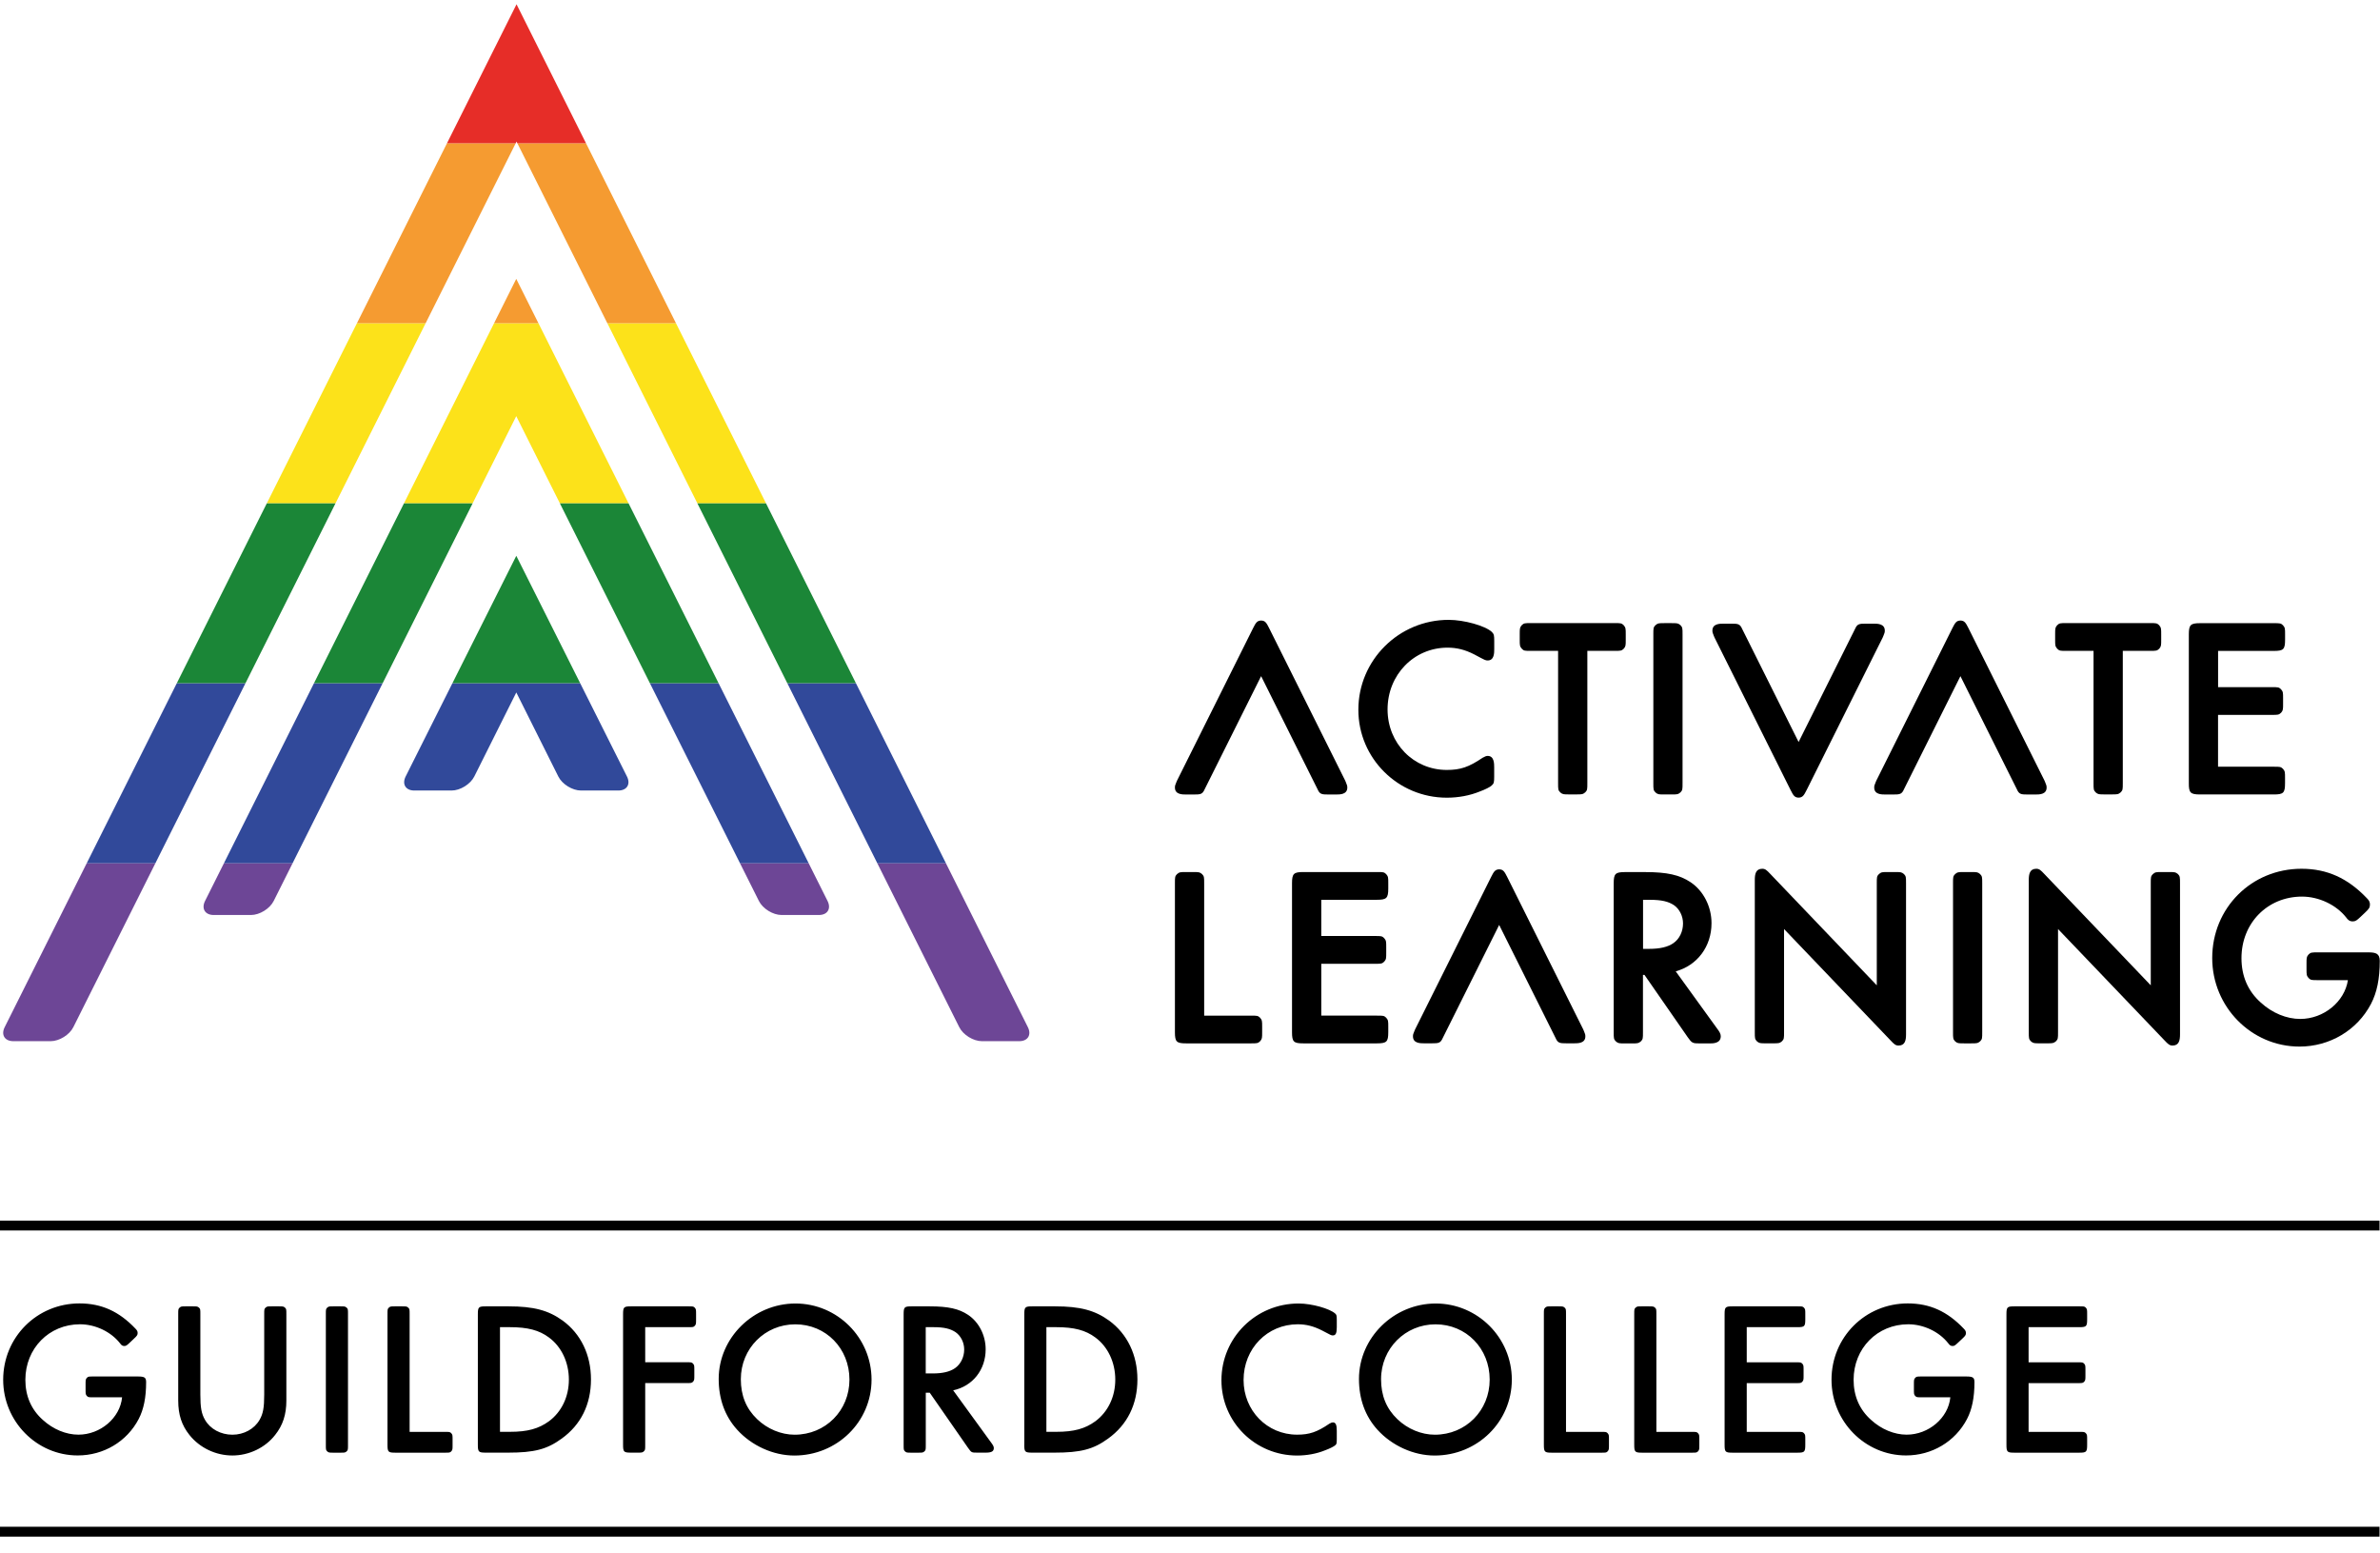 <?xml version="1.0" encoding="utf-8"?>
<!-- Generator: Adobe Illustrator 26.0.3, SVG Export Plug-In . SVG Version: 6.00 Build 0)  -->
<svg version="1.1" xmlns="http://www.w3.org/2000/svg" xmlns:xlink="http://www.w3.org/1999/xlink" x="0px" y="0px"
	 viewBox="0 0 502 327.5" style="enable-background:new 0 0 502 327.5;" xml:space="preserve">
<style type="text/css">
	.st0{clip-path:url(#SVGID_00000052791529747072989970000012575819011536404871_);}
	.st1{fill:#E62D28;}
	.st2{fill:#F59B31;}
	.st3{fill:#FCE21A;}
	.st4{fill:#1B8637;}
	.st5{fill:#31499A;}
	.st6{fill:#6D4696;}
	.st7{clip-path:url(#SVGID_00000042695787804330115140000017182411150921841086_);}
	.st8{clip-path:url(#SVGID_00000120518984296797166920000012035531317252223106_);}
</style>
<g id="Layer_2">
</g>
<g id="Layer_1">
	<g>
		<path d="M253.53,184.32c-0.49-0.42-0.7-0.42-1.91-0.42h-1.43c-1.21,0-1.42,0-1.93,0.44c-0.44,0.44-0.44,0.67-0.44,1.93v31.39
			c0,2.04,0.33,2.37,2.37,2.37h13.65c1.27,0,1.49,0,1.96-0.46c0.42-0.49,0.42-0.71,0.42-1.91v-1.11c0-1.21,0-1.42-0.44-1.93
			c-0.44-0.44-0.67-0.44-1.94-0.44h-9.85v-27.9C253.99,185.01,253.99,184.78,253.53,184.32z"/>
		<path d="M292.82,217.66v-1.11c0-1.21,0-1.42-0.44-1.93c-0.44-0.44-0.67-0.44-1.93-0.44h-11.76v-10.93h11.33
			c1.27,0,1.49,0,1.95-0.46c0.42-0.48,0.42-0.7,0.42-1.91v-1.11c0-1.21,0-1.43-0.44-1.94c-0.44-0.44-0.67-0.44-1.93-0.44h-11.33
			v-7.64h11.76c2.02,0,2.37-0.35,2.37-2.37v-1.11c0-1.21,0-1.42-0.44-1.93c-0.44-0.44-0.67-0.44-1.93-0.44h-15.56
			c-2.02,0-2.37,0.35-2.37,2.37v31.39c0,2.04,0.33,2.37,2.37,2.37h15.56C292.49,220.02,292.82,219.7,292.82,217.66z"/>
		<path d="M414.31,183.9c-1.21,0-1.43,0-1.94,0.44c-0.43,0.44-0.43,0.66-0.43,1.93v31.39c0,1.26,0,1.49,0.46,1.96
			c0.48,0.41,0.7,0.41,1.91,0.41h1.42c1.21,0,1.42,0,1.94-0.44c0.43-0.44,0.43-0.67,0.43-1.93v-31.39c0-1.27,0-1.49-0.46-1.95
			c-0.49-0.42-0.7-0.42-1.91-0.42H414.31z"/>
		<path d="M499.57,200.84h-10.7c-1.26,0-1.49,0-1.95,0.46c-0.42,0.49-0.42,0.71-0.42,1.91v1.11c0,1.21,0,1.43,0.44,1.94
			c0.44,0.44,0.67,0.44,1.93,0.44h6.36c-0.69,4.55-5.1,8.18-10.06,8.18c-2.88,0-5.91-1.25-8.3-3.44c-2.72-2.41-4.09-5.57-4.09-9.38
			c0-7.4,5.49-12.98,12.77-12.98c3.55,0,7.2,1.73,9.29,4.37c0.38,0.54,0.74,0.86,1.4,0.86c0.61,0,0.88-0.23,1.66-0.96l0.95-0.9
			c0.78-0.73,1.03-1.06,1.03-1.68c0-0.51-0.17-0.88-0.64-1.34c-4.03-4.24-8.41-6.22-13.8-6.22c-10.56,0-18.83,8.27-18.83,18.83
			c0,10.3,8.26,18.67,18.41,18.67c6.39,0,12.17-3.45,15.08-9c1.26-2.42,1.85-5.3,1.85-9.08
			C501.94,201.11,501.14,200.84,499.57,200.84z"/>
		<path d="M457.45,183.9h-1.43c-1.21,0-1.43,0-1.93,0.44c-0.44,0.44-0.44,0.67-0.44,1.93v21.52l-22.47-23.5
			c-0.75-0.8-1.06-1.08-1.68-1.08c-1.38,0-1.58,1.14-1.58,2.37v32.07c0,1.27,0,1.5,0.46,1.96c0.49,0.41,0.7,0.41,1.91,0.41h1.43
			c1.2,0,1.42,0,1.93-0.43c0.44-0.44,0.44-0.67,0.44-1.94v-21.73l22.47,23.49c0.75,0.8,1.07,1.08,1.68,1.08
			c1.39,0,1.58-1.14,1.58-2.36v-31.87c0-1.27,0-1.5-0.46-1.95C458.87,183.9,458.65,183.9,457.45,183.9z"/>
		<path d="M399.66,183.9h-1.43c-1.21,0-1.42,0-1.93,0.44c-0.44,0.44-0.44,0.67-0.44,1.93v21.52l-22.47-23.5
			c-0.75-0.8-1.07-1.08-1.68-1.08c-1.39,0-1.58,1.14-1.58,2.37v32.07c0,1.27,0,1.49,0.46,1.96c0.49,0.41,0.7,0.41,1.91,0.41h1.43
			c1.21,0,1.43,0,1.93-0.43c0.44-0.44,0.44-0.67,0.44-1.94v-21.73l22.47,23.49c0.75,0.8,1.06,1.08,1.68,1.08
			c1.39,0,1.58-1.14,1.58-2.36v-31.87c0-1.27,0-1.5-0.46-1.95C401.08,183.9,400.87,183.9,399.66,183.9z"/>
		<path d="M353.45,204.84c4.55-1.24,7.55-5.25,7.55-10.15c0-3.5-1.69-6.82-4.42-8.65c-2.31-1.54-4.98-2.13-9.55-2.13h-4.29
			c-2.02,0-2.37,0.35-2.37,2.37v31.39c0,1.27,0,1.5,0.47,1.96c0.49,0.41,0.7,0.41,1.9,0.41h1.43c1.2,0,1.42,0,1.93-0.43
			c0.44-0.44,0.44-0.67,0.44-1.94v-12.08h0.32l9.14,13.17c0.87,1.22,1,1.28,2.56,1.28h2.07c0.7,0,2.32,0,2.32-1.52
			c0-0.44-0.22-0.9-0.77-1.61L353.45,204.84z M354.99,194.74c0,1.72-0.76,3.28-2.04,4.16c-1.16,0.81-2.83,1.2-5.11,1.2h-1.28v-10.34
			h1.49c2.37,0,3.84,0.33,5.05,1.14C354.26,191.72,354.99,193.19,354.99,194.74z"/>
		<path d="M464.04,167.54h15.56c2.04,0,2.37-0.33,2.37-2.37v-1.11c0-1.21,0-1.42-0.44-1.93c-0.44-0.44-0.67-0.44-1.93-0.44h-11.76
			v-10.93h11.34c1.27,0,1.49,0,1.96-0.46c0.42-0.49,0.42-0.7,0.42-1.91v-1.11c0-1.21,0-1.42-0.44-1.93
			c-0.44-0.44-0.67-0.44-1.93-0.44h-11.34v-7.64h11.76c2.04,0,2.37-0.33,2.37-2.37v-1.11c0-1.21,0-1.42-0.44-1.93
			c-0.44-0.44-0.67-0.44-1.93-0.44h-15.56c-2.02,0-2.37,0.36-2.37,2.37v31.39C461.66,167.18,462.02,167.54,464.04,167.54z"/>
		<path d="M435.85,137.26h5.73v27.9c0,1.27,0,1.49,0.46,1.95c0.49,0.42,0.71,0.42,1.91,0.42h1.43c1.2,0,1.42,0,1.93-0.44
			c0.44-0.44,0.44-0.67,0.44-1.93v-27.9h5.73c1.26,0,1.49,0,1.96-0.46c0.41-0.49,0.41-0.7,0.41-1.91v-1.11c0-1.2,0-1.42-0.44-1.94
			c-0.44-0.44-0.67-0.44-1.93-0.44h-17.63c-1.26,0-1.49,0-1.95,0.46c-0.42,0.49-0.42,0.7-0.42,1.91v1.11c0,1.21,0,1.42,0.44,1.93
			C434.36,137.26,434.59,137.26,435.85,137.26z"/>
		<path d="M351.09,167.54h1.43c1.2,0,1.42,0,1.93-0.44c0.44-0.44,0.44-0.67,0.44-1.93v-31.39c0-1.27,0-1.49-0.46-1.96
			c-0.49-0.41-0.7-0.41-1.9-0.41h-1.43c-1.21,0-1.42,0-1.93,0.44c-0.44,0.44-0.44,0.67-0.44,1.93v31.39c0,1.27,0,1.5,0.46,1.95
			C349.67,167.54,349.88,167.54,351.09,167.54z"/>
		<path d="M305.16,168.22c2.47,0,4.86-0.45,6.92-1.29c1.16-0.42,2.25-0.97,2.56-1.29c0.47-0.39,0.52-0.71,0.52-1.9v-1.91
			c0-0.79,0-2.42-1.37-2.42c-0.28,0-0.59,0.11-1.07,0.39c-2.91,1.97-4.68,2.57-7.55,2.57c-7.01,0-12.5-5.61-12.5-12.76
			c0-7.31,5.56-13.03,12.66-13.03c1.96,0,3.7,0.44,5.63,1.43c2.37,1.27,2.37,1.27,2.84,1.27c1.37,0,1.37-1.6,1.37-2.37v-1.69
			c0-1.21-0.04-1.48-0.5-1.95c-1.42-1.31-5.85-2.55-9.12-2.55c-10.5,0-19.04,8.5-19.04,18.94
			C286.49,159.9,294.87,168.22,305.16,168.22z"/>
		<path d="M322.91,137.26h5.73v27.9c0,1.27,0,1.5,0.46,1.95c0.49,0.42,0.71,0.42,1.91,0.42h1.43c1.2,0,1.42,0,1.93-0.44
			c0.44-0.44,0.44-0.67,0.44-1.93v-27.9h5.73c1.26,0,1.49,0,1.95-0.46c0.42-0.49,0.42-0.7,0.42-1.91v-1.11c0-1.2,0-1.42-0.44-1.94
			c-0.44-0.44-0.67-0.44-1.93-0.44h-17.63c-1.26,0-1.49,0-1.95,0.46c-0.41,0.49-0.41,0.71-0.41,1.91v1.11c0,1.21,0,1.42,0.44,1.93
			C321.41,137.26,321.64,137.26,322.91,137.26z"/>
		<path d="M431.39,164.99l-0.16-0.38l-16.04-32.15c-0.56-1.1-0.82-1.58-1.69-1.6c-0.87,0.03-1.13,0.5-1.69,1.6l-16.04,32.15
			l-0.16,0.38c-0.23,0.56-0.29,0.71-0.29,1.09c0,1.47,1.54,1.47,2.37,1.47h1.59c1.45,0,1.85-0.04,2.33-1.14l11.89-23.82l11.89,23.82
			c0.48,1.1,0.88,1.14,2.33,1.14h1.59c0.83,0,2.37,0,2.37-1.47C431.68,165.7,431.62,165.55,431.39,164.99z"/>
		<path d="M283.89,164.99l-0.16-0.38l-16.04-32.15c-0.56-1.1-0.82-1.58-1.69-1.6c-0.87,0.03-1.13,0.5-1.69,1.6l-16.04,32.15
			l-0.16,0.38c-0.23,0.56-0.29,0.71-0.29,1.09c0,1.47,1.54,1.47,2.37,1.47h1.59c1.45,0,1.85-0.04,2.33-1.14L266,142.59l11.89,23.82
			c0.48,1.1,0.88,1.14,2.33,1.14h1.59c0.83,0,2.37,0,2.37-1.47C284.18,165.7,284.11,165.55,283.89,164.99z"/>
		<path d="M361.48,134.08l0.16,0.38l16.04,32.15c0.56,1.1,0.82,1.58,1.69,1.6c0.87-0.03,1.13-0.5,1.69-1.6l16.04-32.15l0.16-0.38
			c0.23-0.56,0.29-0.71,0.29-1.09c0-1.47-1.54-1.47-2.37-1.47h-1.59c-1.45,0-1.85,0.04-2.33,1.14l-11.89,23.82l-11.89-23.82
			c-0.48-1.1-0.88-1.14-2.33-1.14h-1.59c-0.83,0-2.37,0-2.37,1.47C361.19,133.37,361.26,133.52,361.48,134.08z"/>
		<path d="M334.1,217.46l-0.16-0.38l-16.04-32.15c-0.56-1.1-0.82-1.58-1.69-1.6c-0.87,0.03-1.13,0.5-1.69,1.6l-16.04,32.15
			l-0.16,0.38c-0.23,0.56-0.29,0.71-0.29,1.09c0,1.47,1.54,1.47,2.37,1.47h1.59c1.45,0,1.85-0.04,2.33-1.14l11.89-23.82l11.89,23.82
			c0.48,1.1,0.88,1.14,2.33,1.14h1.59c0.83,0,2.37,0,2.37-1.47C334.39,218.17,334.33,218.02,334.1,217.46z"/>
	</g>
	<path d="M427.88,279.88h10.64c1.57,0,1.71-0.14,1.71-1.71v-0.97c0-1.01,0-1.11-0.28-1.43c-0.28-0.28-0.37-0.28-1.43-0.28h-13.6
		c-1.57,0-1.71,0.14-1.71,1.71v27.44c0,1.57,0.14,1.71,1.71,1.71h13.6c1.57,0,1.71-0.14,1.71-1.71v-0.97c0-1.02,0-1.11-0.28-1.43
		c-0.28-0.28-0.37-0.28-1.43-0.28h-10.64v-10.28h10.27c1.06,0,1.16,0,1.44-0.28c0.28-0.32,0.28-0.42,0.28-1.43v-0.97
		c0-1.01,0-1.11-0.28-1.43c-0.28-0.28-0.37-0.28-1.44-0.28h-10.27V279.88z M411.37,294.68c-0.42,4.35-4.58,7.87-9.21,7.87
		c-2.59,0-5.32-1.12-7.49-3.1c-2.45-2.17-3.7-5.04-3.7-8.47c0-6.62,4.99-11.71,11.52-11.71c3.24,0,6.52,1.57,8.42,3.98
		c0.33,0.46,0.56,0.6,0.93,0.6c0.37,0,0.51-0.09,1.2-0.74l0.84-0.79c0.7-0.64,0.78-0.83,0.78-1.2c0-0.33-0.09-0.56-0.46-0.93
		c-3.47-3.65-7.17-5.32-11.8-5.32c-8.97,0-16.09,7.12-16.09,16.1c0,8.79,7.07,15.96,15.72,15.96c5.46,0,10.37-2.91,12.86-7.68
		c1.06-2.03,1.57-4.54,1.57-7.77c0-0.97-0.32-1.2-1.71-1.2h-9.34c-1.06,0-1.16,0-1.44,0.28c-0.28,0.32-0.28,0.42-0.28,1.43v0.97
		c0,1.01,0,1.11,0.28,1.43c0.28,0.28,0.37,0.28,1.44,0.28H411.37z M368.43,279.88h10.64c1.57,0,1.71-0.14,1.71-1.71v-0.97
		c0-1.01,0-1.11-0.28-1.43c-0.28-0.28-0.37-0.28-1.43-0.28h-13.6c-1.57,0-1.71,0.14-1.71,1.71v27.44c0,1.57,0.14,1.71,1.71,1.71
		h13.6c1.57,0,1.71-0.14,1.71-1.71v-0.97c0-1.02,0-1.11-0.28-1.43c-0.28-0.28-0.37-0.28-1.43-0.28h-10.64v-10.28h10.27
		c1.07,0,1.16,0,1.44-0.28c0.28-0.32,0.28-0.42,0.28-1.43v-0.97c0-1.01,0-1.11-0.28-1.43c-0.28-0.28-0.37-0.28-1.44-0.28h-10.27
		V279.88z M349.37,301.95V277.2c0-1.06,0-1.16-0.28-1.43c-0.32-0.28-0.42-0.28-1.43-0.28h-1.25c-1.02,0-1.11,0-1.43,0.28
		c-0.28,0.28-0.28,0.37-0.28,1.43v27.44c0,1.57,0.14,1.71,1.71,1.71h10.31c1.06,0,1.15,0,1.43-0.28c0.28-0.32,0.28-0.42,0.28-1.43
		v-0.97c0-1.02,0-1.11-0.28-1.43c-0.28-0.28-0.37-0.28-1.43-0.28H349.37z M330.31,301.95V277.2c0-1.06,0-1.16-0.28-1.43
		c-0.32-0.28-0.42-0.28-1.43-0.28h-1.25c-1.02,0-1.11,0-1.43,0.28c-0.28,0.28-0.28,0.37-0.28,1.43v27.44c0,1.57,0.14,1.71,1.71,1.71
		h10.31c1.06,0,1.16,0,1.43-0.28c0.28-0.32,0.28-0.42,0.28-1.43v-0.97c0-1.02,0-1.11-0.28-1.43c-0.28-0.28-0.37-0.28-1.43-0.28
		H330.31z M302.78,279.28c6.48,0,11.43,5.09,11.43,11.66c0,6.52-5.04,11.62-11.57,11.62c-2.82,0-5.74-1.2-7.91-3.29
		c-2.31-2.22-3.43-4.96-3.43-8.42C291.31,284.37,296.4,279.28,302.78,279.28 M302.83,274.89c-8.84,0-16.19,7.21-16.19,15.91
		c0,4.21,1.29,7.82,3.88,10.69c3.06,3.38,7.63,5.46,12.08,5.46c9.03,0,16.28-7.12,16.28-16
		C318.88,282.1,311.67,274.89,302.83,274.89 M281.96,278.45c0-1.06-0.05-1.16-0.32-1.43c-1.16-1.06-4.95-2.13-7.73-2.13
		c-9.02,0-16.28,7.21-16.28,16.19c0,8.79,7.12,15.87,15.96,15.87c2.03,0,4.12-0.37,5.92-1.11c1.02-0.37,1.89-0.83,2.13-1.06
		c0.28-0.23,0.32-0.37,0.32-1.39v-1.67c0-1.25-0.23-1.76-0.83-1.76c-0.19,0-0.42,0.09-0.74,0.28c-2.59,1.76-4.21,2.31-6.8,2.31
		c-6.34,0-11.29-5.09-11.29-11.53c0-6.62,5-11.75,11.43-11.75c1.8,0,3.37,0.42,5.09,1.29c1.99,1.06,1.99,1.06,2.31,1.06
		c0.6,0,0.83-0.46,0.83-1.71V278.45z M220.71,301.95v-22.07h2.08c3.75,0,6.2,0.64,8.24,2.17c2.64,1.94,4.21,5.23,4.21,8.89
		c0,3.61-1.53,6.8-4.21,8.79c-2.17,1.57-4.49,2.22-8.24,2.22H220.71z M216.04,304.63c0,1.57,0.14,1.71,1.71,1.71h4.67
		c5.51,0,8.19-0.69,11.29-2.95c4.07-2.92,6.2-7.22,6.2-12.49c0-5.18-2.13-9.58-5.96-12.4c-3.01-2.17-6.11-3.01-11.43-3.01h-4.76
		c-1.57,0-1.71,0.14-1.71,1.71V304.63z M195.26,289.65v-9.77h1.67c2.18,0,3.52,0.32,4.63,1.06c1.11,0.78,1.81,2.17,1.81,3.65
		c0,1.62-0.74,3.1-1.94,3.94c-1.07,0.74-2.59,1.11-4.68,1.11H195.26z M201.05,293.2c4.12-0.88,6.85-4.34,6.85-8.65
		c0-2.96-1.43-5.74-3.7-7.26c-1.94-1.29-4.16-1.8-8.14-1.8h-3.75c-1.57,0-1.71,0.14-1.71,1.71v27.44c0,1.06,0,1.15,0.28,1.43
		c0.32,0.28,0.42,0.28,1.43,0.28h1.25c1.02,0,1.11,0,1.43-0.28c0.28-0.28,0.28-0.37,0.28-1.43v-10.93h0.84l8.1,11.66
		c0.7,0.97,0.7,0.97,1.94,0.97h1.8c1.2,0,1.67-0.28,1.67-0.97c0-0.28-0.14-0.6-0.6-1.2L201.05,293.2z M167.74,279.28
		c6.48,0,11.43,5.09,11.43,11.66c0,6.52-5.04,11.62-11.57,11.62c-2.82,0-5.74-1.2-7.91-3.29c-2.31-2.22-3.43-4.96-3.43-8.42
		C156.26,284.37,161.35,279.28,167.74,279.28 M167.78,274.89c-8.84,0-16.19,7.21-16.19,15.91c0,4.21,1.29,7.82,3.88,10.69
		c3.05,3.38,7.63,5.46,12.08,5.46c9.02,0,16.28-7.12,16.28-16C183.84,282.1,176.62,274.89,167.78,274.89 M136.09,279.88h9.02
		c1.06,0,1.16,0,1.43-0.28c0.28-0.32,0.28-0.42,0.28-1.43v-0.97c0-1.01,0-1.11-0.28-1.43c-0.28-0.28-0.37-0.28-1.43-0.28h-11.98
		c-1.57,0-1.71,0.14-1.71,1.71v27.44c0,1.57,0.14,1.7,1.71,1.7h1.25c1.02,0,1.11,0,1.43-0.28c0.28-0.28,0.28-0.37,0.28-1.43v-12.96
		h8.65c1.06,0,1.15,0,1.43-0.28c0.28-0.32,0.28-0.42,0.28-1.43v-0.97c0-1.01,0-1.11-0.28-1.43c-0.28-0.28-0.37-0.28-1.43-0.28h-8.65
		V279.88z M105.46,301.95v-22.07h2.08c3.75,0,6.2,0.64,8.24,2.17c2.64,1.94,4.21,5.23,4.21,8.89c0,3.61-1.53,6.8-4.21,8.79
		c-2.18,1.57-4.49,2.22-8.24,2.22H105.46z M100.79,304.63c0,1.57,0.14,1.71,1.71,1.71h4.67c5.51,0,8.19-0.69,11.29-2.95
		c4.07-2.92,6.19-7.22,6.19-12.49c0-5.18-2.12-9.58-5.96-12.4c-3.01-2.17-6.11-3.01-11.43-3.01h-4.76c-1.57,0-1.71,0.14-1.71,1.71
		V304.63z M86.4,301.95V277.2c0-1.06,0-1.16-0.28-1.43c-0.32-0.28-0.42-0.28-1.43-0.28h-1.25c-1.02,0-1.11,0-1.43,0.28
		c-0.28,0.28-0.28,0.37-0.28,1.43v27.44c0,1.57,0.14,1.71,1.71,1.71h10.31c1.06,0,1.16,0,1.43-0.28c0.28-0.32,0.28-0.42,0.28-1.43
		v-0.97c0-1.02,0-1.11-0.28-1.43c-0.28-0.28-0.37-0.28-1.43-0.28H86.4z M73.4,277.2c0-1.06,0-1.16-0.28-1.43
		c-0.33-0.28-0.42-0.28-1.43-0.28h-1.25c-1.02,0-1.11,0-1.43,0.28c-0.28,0.28-0.28,0.37-0.28,1.43v27.44c0,1.06,0,1.15,0.28,1.43
		c0.33,0.28,0.42,0.28,1.43,0.28h1.25c1.01,0,1.11,0,1.43-0.28c0.28-0.28,0.28-0.37,0.28-1.43V277.2z M42.26,277.2
		c0-1.06,0-1.16-0.28-1.43c-0.33-0.28-0.42-0.28-1.43-0.28H39.3c-1.01,0-1.11,0-1.43,0.28c-0.28,0.28-0.28,0.37-0.28,1.43v18.14
		c0,3.01,0.74,5.23,2.36,7.26c2.17,2.73,5.55,4.34,9.07,4.34c3.47,0,6.9-1.61,9.02-4.34c1.62-2.03,2.36-4.3,2.36-7.26V277.2
		c0-1.06,0-1.16-0.28-1.43c-0.32-0.28-0.42-0.28-1.43-0.28h-1.25c-1.02,0-1.11,0-1.43,0.28c-0.28,0.28-0.28,0.37-0.28,1.43v16.89
		c0,2.73-0.23,4.03-0.97,5.32c-1.11,1.95-3.33,3.15-5.74,3.15c-2.45,0-4.68-1.2-5.79-3.15c-0.74-1.29-0.97-2.59-0.97-5.32V277.2z
		 M25.75,294.68c-0.42,4.35-4.58,7.87-9.21,7.87c-2.59,0-5.32-1.12-7.49-3.1c-2.45-2.17-3.7-5.04-3.7-8.47
		c0-6.62,5-11.71,11.52-11.71c3.24,0,6.52,1.57,8.42,3.98c0.32,0.46,0.56,0.6,0.92,0.6c0.37,0,0.51-0.09,1.2-0.74l0.83-0.79
		c0.7-0.64,0.79-0.83,0.79-1.2c0-0.33-0.09-0.56-0.46-0.93c-3.47-3.65-7.17-5.32-11.8-5.32c-8.97,0-16.1,7.12-16.1,16.1
		c0,8.79,7.07,15.96,15.72,15.96c5.46,0,10.37-2.91,12.86-7.68c1.06-2.03,1.57-4.54,1.57-7.77c0-0.97-0.32-1.2-1.71-1.2h-9.35
		c-1.06,0-1.16,0-1.43,0.28c-0.28,0.32-0.28,0.42-0.28,1.43v0.97c0,1.01,0,1.11,0.28,1.43c0.28,0.28,0.37,0.28,1.43,0.28H25.75z"/>
	<path d="M501.9,324.05H0v-2.08h501.9V324.05z M501.9,259.49H0v-2.08h501.9V259.49z"/>
	<g>
		<g>
			<defs>
				<path id="SVGID_1_" d="M216.8,216.61L108.95,0.9L108.9,1L0.99,216.61c-0.82,1.63,0.01,2.96,1.83,2.96h7.86
					c1.82,0,3.98-1.33,4.79-2.96L108.9,29.96l0.05-0.1l93.38,186.75c0.81,1.63,2.97,2.96,4.79,2.96h7.86
					C216.79,219.57,217.62,218.24,216.8,216.61z"/>
			</defs>
			<clipPath id="SVGID_00000016767396756138961550000016839070279990380687_">
				<use xlink:href="#SVGID_1_"  style="overflow:visible;"/>
			</clipPath>
			<g style="clip-path:url(#SVGID_00000016767396756138961550000016839070279990380687_);">
				<rect x="-86.35" y="-12.4" class="st1" width="376.62" height="42.65"/>
				<rect x="-86.35" y="30.26" class="st2" width="376.62" height="37.95"/>
				<rect x="-86.35" y="68.21" class="st3" width="376.62" height="37.95"/>
				<rect x="-86.35" y="106.16" class="st4" width="376.62" height="37.95"/>
				<rect x="-86.35" y="144.12" class="st5" width="376.62" height="37.95"/>
				<rect x="-86.35" y="182.07" class="st6" width="376.62" height="37.95"/>
			</g>
		</g>
		<g>
			<defs>
				<path id="SVGID_00000072998482526454216060000011350878900287464124_" d="M108.9,117.21L108.9,117.21l-23.34,46.54
					c-0.81,1.63,0.01,2.96,1.83,2.96h7.86c1.82,0,3.97-1.33,4.79-2.96l8.86-17.72l0,0l8.86,17.72c0.81,1.63,2.97,2.96,4.79,2.96
					h7.86c1.82,0,2.65-1.33,1.83-2.96L108.9,117.21z"/>
			</defs>
			<clipPath id="SVGID_00000114770749987655206850000013141890396106030771_">
				<use xlink:href="#SVGID_00000072998482526454216060000011350878900287464124_"  style="overflow:visible;"/>
			</clipPath>
			<g style="clip-path:url(#SVGID_00000114770749987655206850000013141890396106030771_);">
				<rect x="-86.35" y="-12.4" class="st1" width="376.62" height="42.65"/>
				<rect x="-86.35" y="30.26" class="st2" width="376.62" height="37.95"/>
				<rect x="-86.35" y="68.21" class="st3" width="376.62" height="37.95"/>
				<rect x="-86.35" y="106.16" class="st4" width="376.62" height="37.95"/>
				<rect x="-86.35" y="144.12" class="st5" width="376.62" height="37.95"/>
				<rect x="-86.35" y="182.07" class="st6" width="376.62" height="37.95"/>
			</g>
		</g>
		<g>
			<defs>
				<path id="SVGID_00000160873241527648290800000015938398721342862012_" d="M108.9,58.83l-0.01-0.02L43.25,190
					c-0.81,1.63,0.01,2.96,1.83,2.96h7.86c1.82,0,3.98-1.33,4.79-2.96l49.68-99.28l1.48-2.96l0.01,0.02L160.07,190
					c0.81,1.63,2.97,2.96,4.79,2.96h7.86c1.82,0,2.64-1.33,1.83-2.96L108.9,58.83z"/>
			</defs>
			<clipPath id="SVGID_00000109020486700773935290000001354159193040845493_">
				<use xlink:href="#SVGID_00000160873241527648290800000015938398721342862012_"  style="overflow:visible;"/>
			</clipPath>
			<g style="clip-path:url(#SVGID_00000109020486700773935290000001354159193040845493_);">
				<rect x="-86.35" y="-12.4" class="st1" width="376.62" height="42.65"/>
				<rect x="-86.35" y="30.26" class="st2" width="376.62" height="37.95"/>
				<rect x="-86.35" y="68.21" class="st3" width="376.62" height="37.95"/>
				<rect x="-86.35" y="106.16" class="st4" width="376.62" height="37.95"/>
				<rect x="-86.35" y="144.12" class="st5" width="376.62" height="37.95"/>
				<rect x="-86.35" y="182.07" class="st6" width="376.62" height="37.95"/>
			</g>
		</g>
	</g>
</g>
</svg>
